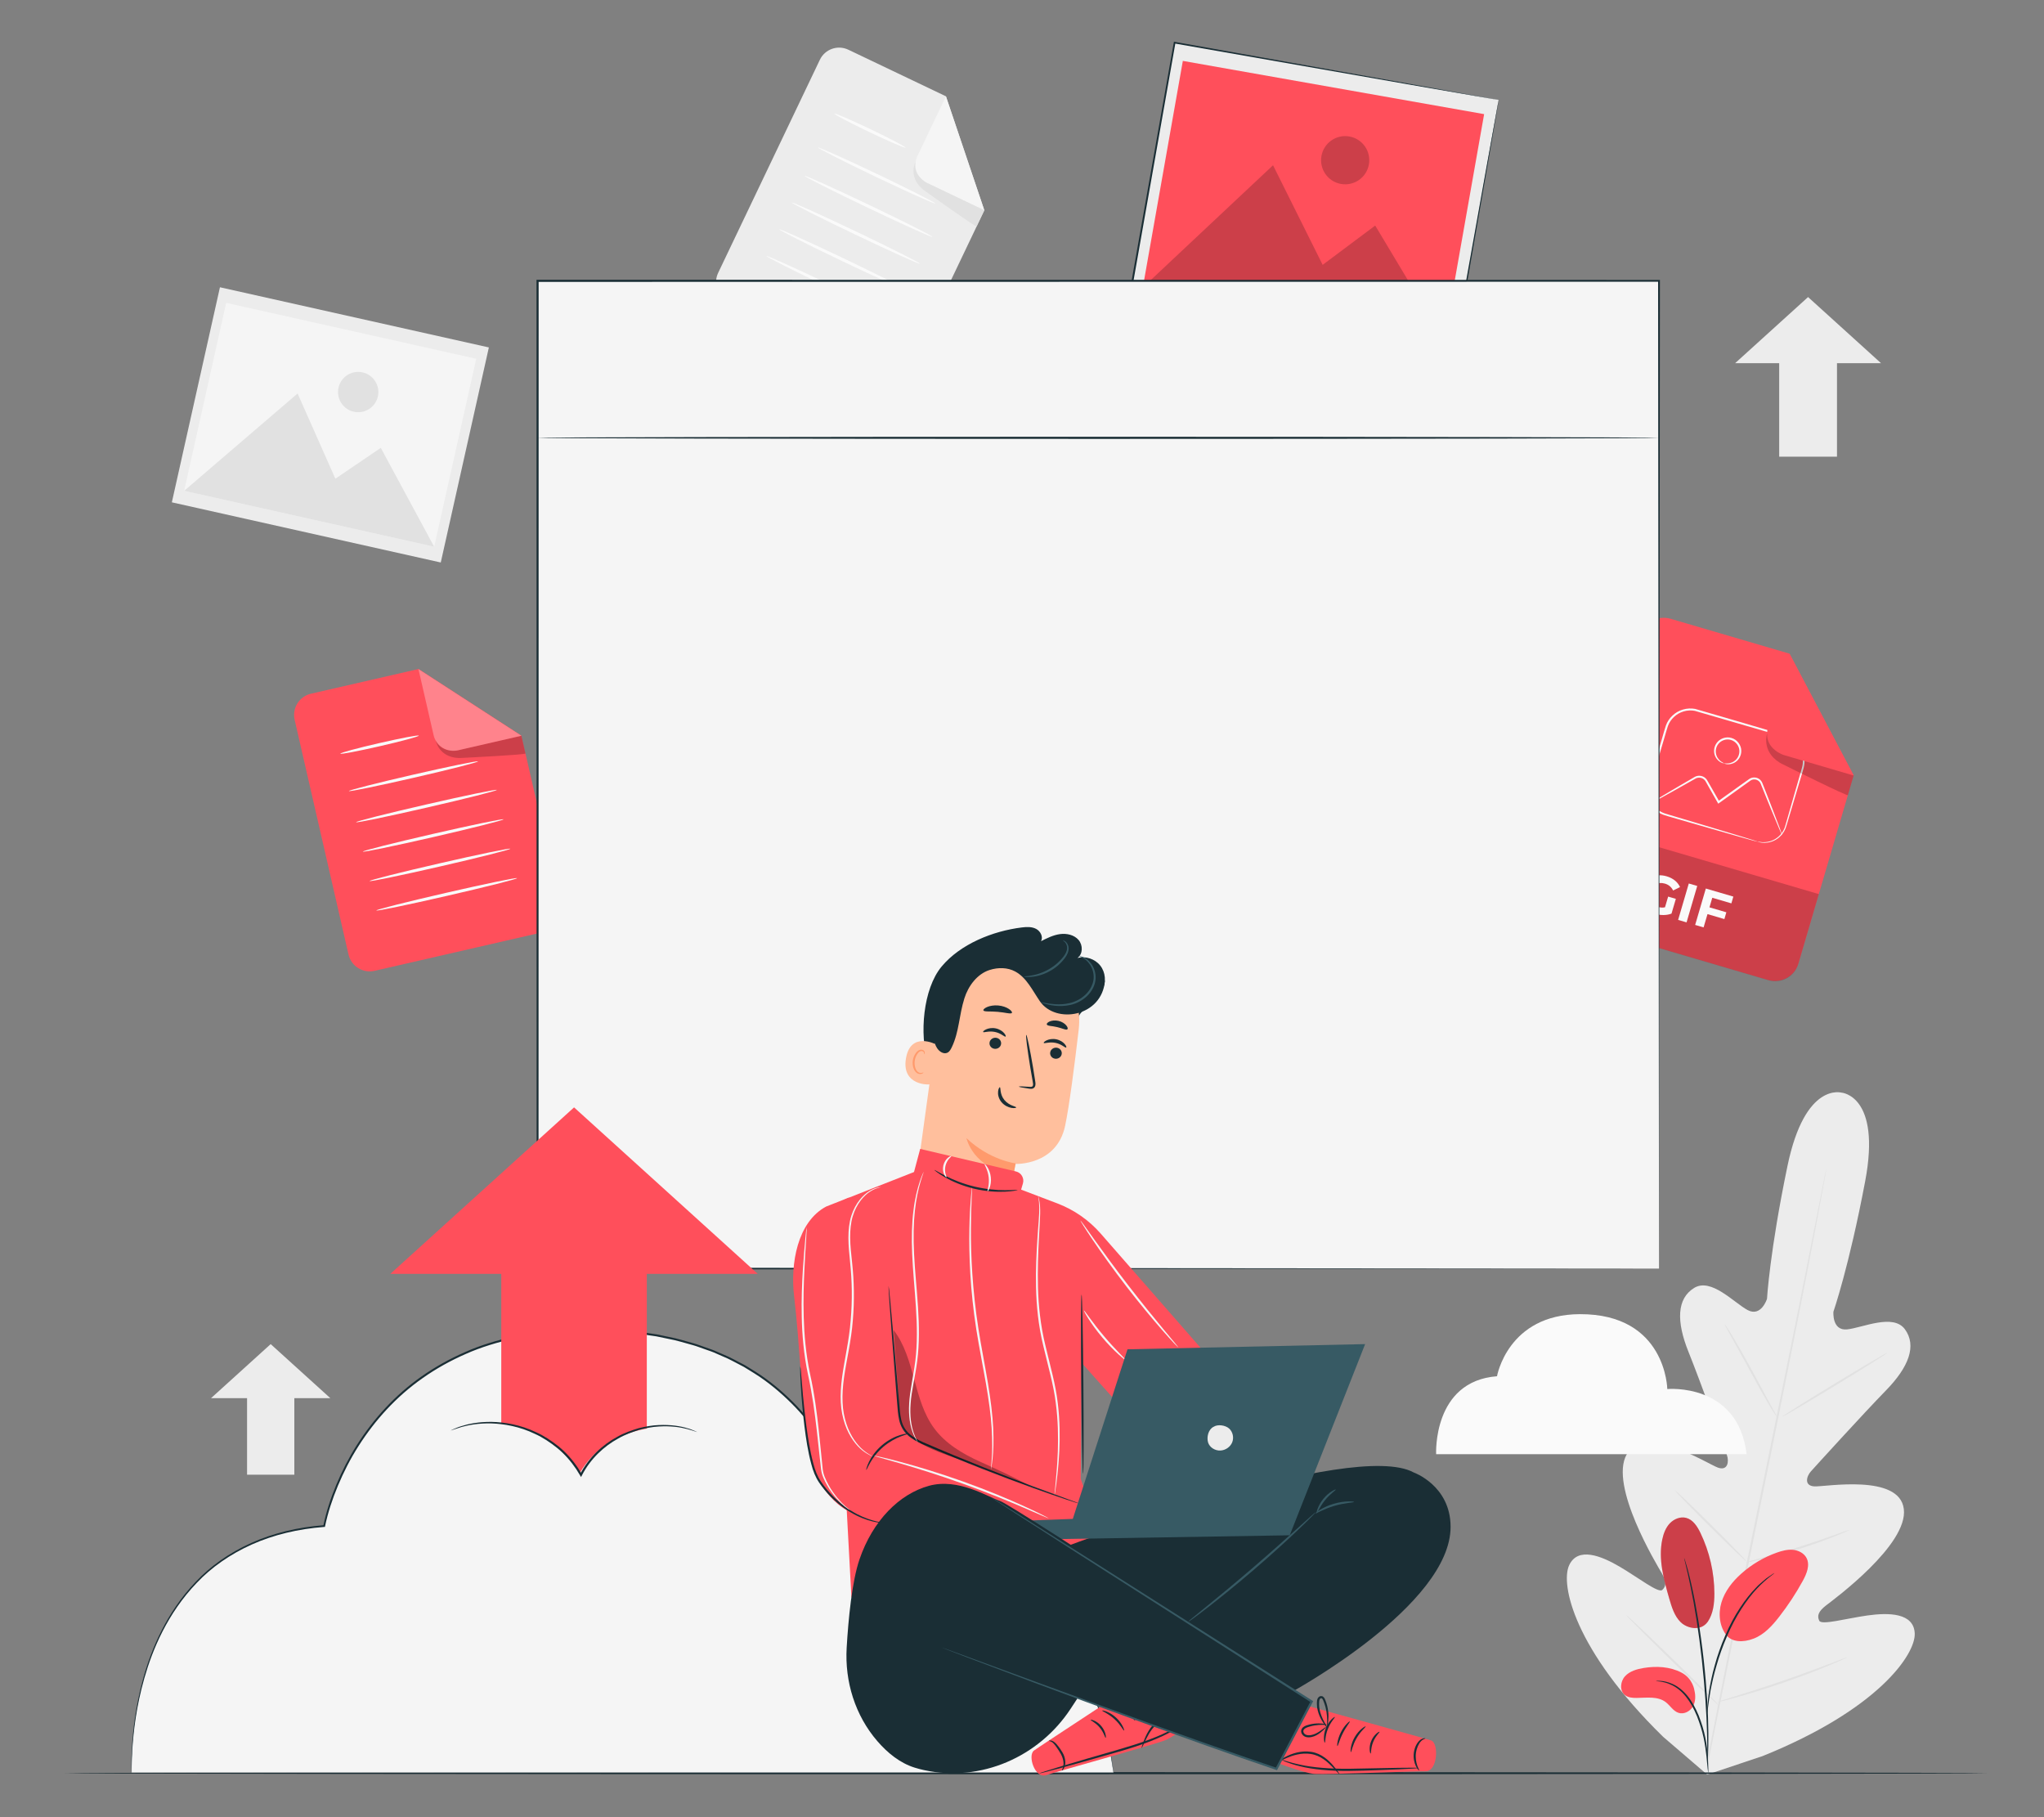 <?xml version="1.0" encoding="UTF-8"?>
<svg id="Layer_2" data-name="Layer 2" xmlns="http://www.w3.org/2000/svg" viewBox="0 0 540 480">
  <rect x="0" y="0" width="540" height="480" fill="#808080" stroke="none"/>
  <defs>
    <style>
      .cls-1 {
        fill: #375a64;
      }

      .cls-1, .cls-2, .cls-3, .cls-4, .cls-5, .cls-6, .cls-7, .cls-8, .cls-9, .cls-10, .cls-11, .cls-12 {
        stroke-width: 0px;
      }

      .cls-2 {
        fill: #e1e1e1;
      }

      .cls-3 {
        fill: #ececec;
      }

      .cls-13 {
        opacity: .2;
      }

      .cls-5 {
        fill: #f5f5f5;
      }

      .cls-6 {
        fill: none;
      }

      .cls-7 {
        fill: #1a2e35;
      }

      .cls-8 {
        fill: #fff;
      }

      .cls-14 {
        opacity: .3;
      }

      .cls-9 {
        fill: #fafafa;
      }

      .cls-10 {
        fill: #ff9a6c;
      }

      .cls-11 {
        fill: #ff4f5b;
      }

      .cls-12 {
        fill: #ffbf9d;
      }
    </style>
  </defs>
  <g id="Layer_2-2" data-name="Layer 2">
    <g>
      <g>
        <g>
          <path class="cls-3" d="m486.69,288.66s-9.79-3.22-14.47,19.37c-4.69,22.59-5.4,35.06-5.4,35.06,0,0-1.54,4.88-5.13,2.95-3.59-1.94-9.61-8.57-14.08-5.86-4.64,2.81-4.76,8.88-1.55,16.86,3.21,7.99,9.61,25.74,10.18,27.35.56,1.58.29,4.2-2.37,3.28-2.66-.93-19.47-11.76-24.13-3.48-4.66,8.28,7.94,29.06,9.28,31.36,1.33,2.3,1.14,3.49.13,4.42-1.01.93-6.32-3.24-11.22-6.12-4.91-2.89-11.1-5.37-13.39-.37s1.24,22.21,24.84,45.29l11.63,9.98,14.6-4.87c30.62-12.33,40.44-26.89,40.24-32.39-.21-5.5-6.88-5.56-12.52-4.77-5.64.8-12.13,2.63-12.71,1.38-.58-1.25-.3-2.42,1.81-4.04,2.11-1.62,21.69-16.02,20.54-25.45-1.15-9.43-20.82-5.83-23.63-5.99-2.81-.16-2.06-2.69-.94-3.94,1.14-1.27,13.83-15.24,19.84-21.4,6.02-6.16,8.21-11.81,5-16.18-3.1-4.21-11.19-.37-15.25.05s-3.62-4.68-3.62-4.68c0,0,4.11-11.8,8.39-34.47,4.28-22.67-6.26-23.39-6.26-23.39"/>
          <path class="cls-2" d="m450.93,465.54c3.2-16.63,7.82-39.58,13.01-64.91,5.19-25.32,9.87-48.25,13.16-64.86,1.64-8.29,2.96-15.01,3.89-19.68.46-2.3.82-4.1,1.06-5.35.12-.59.22-1.05.29-1.39.07-.31.12-.47.12-.47,0,0-.01.16-.06.48-.06.34-.14.8-.24,1.4-.23,1.25-.55,3.06-.97,5.37-.84,4.66-2.12,11.4-3.72,19.71-3.2,16.64-7.82,39.58-13.01,64.9-5.19,25.33-9.87,48.26-13.16,64.87"/>
          <path class="cls-2" d="m455.65,349.8s.26.3.65.9c.4.59.94,1.47,1.6,2.56,1.32,2.18,3.06,5.24,4.92,8.65,1.81,3.36,3.45,6.4,4.72,8.75.57,1.04,1.05,1.92,1.44,2.64.34.62.52.98.49,1-.03.02-.26-.3-.66-.89-.39-.59-.94-1.47-1.59-2.57-1.3-2.19-3-5.27-4.86-8.68-1.84-3.35-3.5-6.37-4.78-8.71-.57-1.03-1.06-1.91-1.46-2.64-.34-.63-.51-.98-.48-1Z"/>
          <path class="cls-2" d="m470.9,374.18c-.08-.12,6.07-4,13.72-8.65,7.65-4.66,13.92-8.33,13.99-8.2.08.12-6.07,4-13.72,8.65-7.65,4.65-13.91,8.33-13.99,8.2Z"/>
          <path class="cls-2" d="m461.18,412.71s.38-.16,1.08-.36c.81-.22,1.8-.49,2.97-.81,2.5-.68,5.96-1.64,9.74-2.83,3.78-1.18,7.16-2.37,9.61-3.24,1.14-.41,2.11-.75,2.9-1.03.69-.24,1.07-.36,1.09-.32.01.03-.35.21-1.01.51-.66.3-1.63.71-2.84,1.19-2.41.97-5.79,2.21-9.58,3.4-3.79,1.19-7.27,2.1-9.8,2.69-1.27.29-2.3.51-3.01.65-.71.14-1.11.19-1.12.16Z"/>
          <path class="cls-2" d="m442.53,393.7s.31.21.81.66c.5.45,1.21,1.12,2.08,1.94,1.74,1.66,4.11,3.98,6.71,6.56,2.6,2.58,4.93,4.94,6.6,6.67.83.86,1.5,1.57,1.96,2.06s.69.78.67.81c-.03.03-.31-.21-.81-.66-.5-.45-1.21-1.12-2.08-1.94-1.74-1.66-4.11-3.98-6.71-6.56-2.6-2.58-4.93-4.94-6.6-6.67-.83-.86-1.5-1.57-1.96-2.06-.45-.5-.69-.78-.67-.81Z"/>
          <path class="cls-2" d="m429.63,426.62s.39.28,1.03.86c.71.66,1.6,1.49,2.67,2.48,2.24,2.11,5.3,5.06,8.66,8.34,3.36,3.28,6.39,6.27,8.56,8.45,1.02,1.04,1.88,1.91,2.55,2.6.59.62.91.98.89,1.01-.03.03-.39-.28-1.03-.86-.71-.66-1.6-1.49-2.67-2.48-2.24-2.11-5.3-5.06-8.66-8.34-3.36-3.28-6.38-6.27-8.55-8.45-1.02-1.04-1.88-1.91-2.55-2.6-.59-.62-.91-.98-.89-1.01Z"/>
          <path class="cls-2" d="m453.55,449.63s.47-.21,1.35-.48c.98-.3,2.23-.69,3.73-1.16,3.15-.98,7.49-2.34,12.24-3.98,4.75-1.63,9.02-3.22,12.1-4.39,1.47-.56,2.69-1.02,3.65-1.38.86-.32,1.35-.48,1.36-.45.01.03-.44.26-1.28.64-.84.38-2.07.91-3.59,1.54-3.05,1.26-7.3,2.91-12.06,4.54-4.76,1.64-9.12,2.95-12.3,3.84-1.59.44-2.88.78-3.78,1-.9.22-1.4.32-1.41.29Z"/>
        </g>
        <g>
          <g>
            <path class="cls-3" d="m233.05,99l-40.66-19.41c-2.81-1.34-4-4.71-2.66-7.52l26.87-56.28c1.34-2.81,4.71-4,7.52-2.66l25.79,12.31,10.14,30.11-19.48,40.8c-1.34,2.81-4.71,4-7.52,2.66Z"/>
            <path class="cls-5" d="m249.9,25.44l-7.56,15.84c-1.25,2.61-.14,5.74,2.47,6.99l15.23,7.27-10.14-30.11Z"/>
            <path class="cls-2" d="m241.88,42.77s-2.03,3.75,1.74,7.1c.14.13.29.24.45.35,1.82,1.3,13.8,9.88,13.94,9.58.16-.33,2.03-4.26,2.03-4.26l-15.23-7.27s-3.74-1.95-2.93-5.5Z"/>
          </g>
          <path class="cls-9" d="m239.24,39c-.1.2-4.39-1.64-9.58-4.12-5.2-2.48-9.33-4.66-9.23-4.86s4.39,1.64,9.58,4.12c5.19,2.48,9.33,4.66,9.23,4.86Z"/>
          <path class="cls-9" d="m247.11,53.76c-.1.2-7.11-2.94-15.66-7.02-8.55-4.08-15.4-7.56-15.31-7.76s7.11,2.94,15.66,7.02c8.55,4.08,15.4,7.56,15.3,7.76Z"/>
          <path class="cls-9" d="m246.33,62.57c-.1.2-7.73-3.24-17.05-7.69-9.32-4.45-16.8-8.22-16.7-8.43.1-.2,7.73,3.24,17.05,7.69,9.32,4.45,16.8,8.22,16.7,8.42Z"/>
          <path class="cls-9" d="m242.96,69.63c-.1.2-7.73-3.24-17.05-7.69-9.32-4.45-16.8-8.22-16.7-8.43.1-.2,7.73,3.24,17.05,7.69,9.32,4.45,16.8,8.22,16.7,8.42Z"/>
          <path class="cls-9" d="m239.59,76.68c-.1.2-7.73-3.24-17.05-7.69-9.32-4.45-16.8-8.22-16.7-8.43.1-.2,7.73,3.24,17.05,7.69,9.32,4.45,16.8,8.22,16.7,8.42Z"/>
          <path class="cls-9" d="m236.22,83.74c-.1.2-7.73-3.24-17.05-7.69-9.32-4.45-16.8-8.22-16.7-8.43.1-.2,7.73,3.24,17.05,7.69,9.32,4.45,16.8,8.22,16.7,8.42Z"/>
        </g>
        <path class="cls-9" d="m461.43,384.12h-82.02s-.97-19.3,16.08-20.59c0,0,2.83-16.32,21.87-16.4,22.84-.1,23.12,19.78,23.12,19.78,0,0,18.7-1.76,20.95,17.21"/>
        <polygon class="cls-3" points="71.51 355.04 71.51 355.04 71.51 355.04 71.51 355.04 55.75 369.32 65.27 369.32 65.27 389.53 71.15 389.53 71.87 389.53 77.76 389.53 77.76 369.32 87.27 369.32 71.51 355.04"/>
        <polygon class="cls-3" points="477.67 78.47 477.67 78.47 477.67 78.47 477.67 78.47 458.4 95.93 470.04 95.93 470.04 120.63 477.24 120.63 478.11 120.63 485.31 120.63 485.31 95.93 496.94 95.93 477.67 78.47"/>
        <g>
          <rect class="cls-3" x="58.17" y="75.82" width="58.21" height="72.8" transform="translate(-41.29 172.9) rotate(-77.39)"/>
          <rect class="cls-5" x="61.79" y="78.36" width="50.88" height="67.69" transform="translate(-41.31 172.84) rotate(-77.39)"/>
          <polygon class="cls-2" points="48.65 129.65 78.62 103.94 88.6 126.45 100.6 118.3 114.7 144.42 48.65 129.65"/>
          <path class="cls-2" d="m99.83,104.72c-.64,2.87-3.49,4.68-6.36,4.04-2.87-.64-4.68-3.49-4.04-6.36.64-2.87,3.49-4.68,6.36-4.04,2.87.64,4.68,3.49,4.04,6.36Z"/>
        </g>
        <path class="cls-7" d="m525.07,468.38c0,.16-113.76.28-254.05.28s-254.08-.13-254.08-.28,113.73-.28,254.08-.28,254.05.13,254.05.28Z"/>
        <g>
          <path class="cls-11" d="m451.18,428.36c-1.86,2.65-5.47,1.77-7.14.16-1.67-1.62-2.38-3.97-3.03-6.2-1.47-5.11-2.95-10.48-1.86-15.68.33-1.56.91-3.11,2-4.26,1.09-1.15,2.78-1.84,4.31-1.44,1.82.48,2.95,2.26,3.77,3.96,2.4,4.98,3.68,10.51,3.69,16.05,0,2.58-.3,5.29-1.75,7.43"/>
          <g class="cls-13">
            <path class="cls-4" d="m451.18,428.36c-1.86,2.65-5.47,1.77-7.14.16-1.67-1.62-2.38-3.97-3.03-6.2-1.47-5.11-2.95-10.48-1.86-15.68.33-1.56.91-3.11,2-4.26,1.09-1.15,2.78-1.84,4.31-1.44,1.82.48,2.95,2.26,3.77,3.96,2.4,4.98,3.68,10.51,3.69,16.05,0,2.58-.3,5.29-1.75,7.43"/>
          </g>
          <path class="cls-11" d="m444.22,441.8c-3.04-1.57-6.61-1.77-9.99-1.21-1.81.3-3.7.84-4.93,2.2-1.23,1.36-1.47,3.76-.05,4.92.84.7,2.02.8,3.11.79,2.64-.03,5.57-.5,7.68,1.09,1.2.91,2,2.41,3.44,2.86,1.41.44,3-.39,3.74-1.66.75-1.27.77-2.86.42-4.29,0,0-.37-3.12-3.43-4.7Z"/>
          <path class="cls-11" d="m456.28,432.17c-2.02-2.39-2.4-5.88-1.5-8.88.9-3,2.92-5.55,5.26-7.63,2.74-2.44,5.96-4.34,9.42-5.56,1.36-.48,2.8-.86,4.24-.72,1.44.14,2.89.87,3.56,2.15.99,1.89.04,4.18-.99,6.06-1.81,3.3-3.88,6.45-6.19,9.42-1.85,2.39-3.98,4.75-6.81,5.83-2.83,1.08-5.76.95-7.26-1.01"/>
          <path class="cls-7" d="m451.31,468.38s-.09-.43-.17-1.21c-.09-.88-.19-1.98-.32-3.29-.15-1.38-.36-3.03-.74-4.83-.38-1.79-.98-3.73-1.75-5.7-.8-1.96-1.77-3.73-2.91-5.15-1.13-1.43-2.44-2.46-3.68-3.06-1.23-.61-2.33-.85-3.1-.96-.77-.08-1.2-.14-1.2-.17,0-.03.43-.04,1.22-.02.78.05,1.93.25,3.23.84,1.3.58,2.69,1.63,3.88,3.08,1.19,1.45,2.2,3.27,3.01,5.26.78,2,1.38,3.96,1.74,5.79.37,1.82.53,3.49.64,4.89.1,1.4.14,2.53.16,3.31.02.78,0,1.22-.03,1.22Z"/>
          <path class="cls-7" d="m451.08,465.85s-.03-.19-.03-.56c0-.42,0-.95,0-1.6,0-1.39,0-3.4-.07-5.88-.12-4.96-.55-11.81-1.37-19.34-.83-7.53-1.93-14.3-2.94-19.16-.24-1.22-.48-2.31-.7-3.27-.21-.96-.4-1.79-.57-2.46-.15-.63-.28-1.15-.37-1.55-.08-.36-.11-.55-.1-.55.02,0,.08.18.19.52.12.4.28.91.46,1.53.21.66.42,1.49.66,2.45.25.96.51,2.05.77,3.27,1.09,4.85,2.25,11.64,3.09,19.18.83,7.54,1.2,14.41,1.23,19.38.03,2.49-.02,4.5-.09,5.89-.04.65-.07,1.18-.1,1.6-.03.37-.05.56-.07.56Z"/>
          <path class="cls-7" d="m451.05,452.6s-.03-.59.01-1.67c.06-1.07.21-2.63.51-4.53.32-1.9.77-4.15,1.47-6.6.67-2.46,1.59-5.11,2.76-7.8,2.29-5.43,5.4-9.86,8.1-12.61.63-.73,1.34-1.26,1.91-1.77.29-.25.55-.49.81-.69.26-.18.51-.35.74-.51.89-.61,1.39-.93,1.41-.9.08.11-1.99,1.33-4.61,4.11-2.61,2.78-5.63,7.19-7.9,12.57-1.16,2.67-2.08,5.3-2.77,7.73-.72,2.42-1.2,4.65-1.57,6.53-.34,1.88-.54,3.42-.67,4.48-.1,1.07-.17,1.66-.2,1.66Z"/>
        </g>
        <g>
          <g>
            <rect class="cls-3" x="312.33" y="9.58" width="69.51" height="86.94" transform="translate(234.42 385.6) rotate(-79.98)"/>
            <path class="cls-7" d="m395.94,26.4s-.15-.02-.42-.06c-.28-.05-.68-.11-1.2-.2-1.07-.18-2.63-.45-4.66-.8-4.07-.71-10.01-1.73-17.54-3.04-15.04-2.63-36.42-6.37-61.84-10.82l.26-.18c-3.59,20.37-7.71,43.73-12.07,68.44h0s-.2-.28-.2-.28c31.69,5.62,61.15,10.84,85.61,15.18l-.24.17c3.69-20.6,6.74-37.68,8.88-49.62,1.08-5.97,1.93-10.66,2.51-13.86.29-1.59.52-2.82.67-3.66.15-.83.25-1.27.25-1.27,0,0-.06.41-.19,1.23-.14.83-.35,2.05-.62,3.63-.55,3.2-1.36,7.88-2.39,13.84-2.09,11.98-5.08,29.12-8.69,49.79l-.04.21-.21-.04c-24.47-4.31-53.92-9.5-85.62-15.09l-.25-.04.04-.25h0c4.38-24.72,8.52-48.07,12.12-68.44l.04-.22.22.04c25.46,4.55,46.88,8.37,61.94,11.06,7.5,1.35,13.41,2.42,17.47,3.15,2,.37,3.55.65,4.6.84.51.1.9.17,1.17.22.26.05.39.08.39.08Z"/>
          </g>
          <rect class="cls-11" x="316.65" y="12.63" width="60.76" height="80.83" transform="translate(234.39 385.54) rotate(-79.98)"/>
          <polygon class="cls-11" points="301.94 75.92 336.32 43.65 349.43 69.96 363.31 59.58 381.54 89.99 301.94 75.92"/>
          <path class="cls-11" d="m361.65,43.43c-.61,3.46-3.91,5.77-7.38,5.16-3.46-.61-5.77-3.91-5.16-7.38.61-3.46,3.91-5.77,7.38-5.16,3.46.61,5.77,3.91,5.16,7.38Z"/>
          <g class="cls-13">
            <polygon class="cls-4" points="301.94 75.92 336.32 43.65 349.43 69.96 363.31 59.58 381.54 89.99 301.94 75.92"/>
          </g>
          <g class="cls-13">
            <path class="cls-4" d="m361.65,43.43c-.61,3.46-3.91,5.77-7.38,5.16-3.46-.61-5.77-3.91-5.16-7.38.61-3.46,3.91-5.77,7.38-5.16,3.46.61,5.77,3.91,5.16,7.38Z"/>
          </g>
        </g>
        <g>
          <path class="cls-11" d="m467.13,258.87l-49.49-14.53c-3.42-1-5.38-4.59-4.38-8.01l20.1-68.5c1-3.42,4.59-5.38,8.01-4.38l31.39,9.21,16.95,32.17-14.57,49.65c-1,3.42-4.59,5.38-8.01,4.38Z"/>
          <g>
            <path class="cls-9" d="m464.36,222.29s.42.11,1.22.17c.79.04,2.03-.04,3.35-.8.65-.38,1.31-.93,1.84-1.68.27-.37.49-.8.68-1.25.17-.46.31-.98.46-1.5.61-2.11,1.29-4.5,2.05-7.14.38-1.32.78-2.71,1.2-4.15.21-.72.42-1.46.64-2.21.22-.76.45-1.5.49-2.28.12-1.56-.38-3.22-1.42-4.52-.52-.65-1.16-1.22-1.91-1.64-.74-.44-1.58-.66-2.47-.91-6.99-2.03-14.66-4.27-22.72-6.61-1.98-.39-4.1.24-5.52,1.6-.72.66-1.28,1.5-1.61,2.41-.32.92-.58,1.91-.86,2.85-1.12,3.8-2.2,7.47-3.23,10.96-.24.87-.55,1.75-.72,2.57-.15.84-.11,1.7.09,2.5.4,1.61,1.48,2.98,2.84,3.74.67.39,1.43.59,2.18.81.75.22,1.48.44,2.2.66,1.44.43,2.82.84,4.14,1.23,5.25,1.58,9.51,2.86,12.49,3.76,1.44.45,2.58.8,3.39,1.05.36.12.65.21.88.29.2.07.3.11.29.12,0,0-.11-.01-.31-.06-.23-.06-.52-.14-.89-.23-.82-.23-1.96-.55-3.42-.95-3-.86-7.27-2.08-12.54-3.59-1.32-.38-2.71-.78-4.15-1.2-.72-.21-1.46-.42-2.21-.64-.74-.22-1.55-.42-2.28-.84-1.47-.81-2.64-2.27-3.09-4.02-.22-.87-.27-1.8-.11-2.7.19-.92.48-1.74.72-2.62,1.02-3.5,2.09-7.17,3.2-10.97.29-.96.53-1.9.87-2.89.36-.99.96-1.89,1.74-2.61,1.54-1.47,3.84-2.16,6-1.74,8.13,2.32,15.76,4.61,22.76,6.67.86.25,1.77.5,2.57.97.8.46,1.49,1.07,2.04,1.77,1.1,1.41,1.62,3.18,1.49,4.85-.05.84-.3,1.63-.52,2.37-.22.75-.44,1.48-.66,2.2-.43,1.44-.84,2.82-1.23,4.14-.79,2.63-1.5,5.02-2.13,7.12-.16.52-.3,1.03-.49,1.52-.21.48-.44.92-.73,1.3-.57.77-1.26,1.34-1.95,1.71-1.39.76-2.67.8-3.47.72-.81-.1-1.21-.28-1.21-.28Z"/>
            <path class="cls-9" d="m470.86,220.68s-.1-.16-.25-.48c-.17-.38-.37-.84-.61-1.4-.54-1.3-1.28-3.06-2.17-5.2-.45-1.11-.94-2.31-1.47-3.6-.26-.65-.54-1.32-.81-2.01-.14-.34-.28-.69-.43-1.04-.14-.31-.36-.58-.66-.77-.58-.39-1.4-.4-2,0-.67.48-1.35.97-2.04,1.46-1.39,1-2.83,2.03-4.3,3.09-.66.47-1.31.94-1.93,1.38l-.25.18-.15-.26c-.83-1.46-1.63-2.88-2.41-4.25-.19-.34-.38-.68-.57-1.02-.2-.35-.35-.64-.61-.86-.5-.45-1.22-.6-1.83-.42-.3.07-.58.27-.9.44-.3.17-.6.34-.9.51-.59.33-1.16.66-1.72.97-1.1.62-2.13,1.2-3.08,1.73-1.83,1.01-3.33,1.84-4.44,2.45-.48.26-.88.47-1.21.64-.28.14-.43.21-.44.19,0-.02.12-.11.39-.28.32-.2.7-.44,1.17-.73,1.1-.65,2.57-1.53,4.36-2.6.93-.55,1.95-1.14,3.04-1.78.55-.32,1.12-.65,1.7-.99.29-.17.59-.34.89-.52.29-.16.6-.39,1-.5.76-.23,1.67-.05,2.3.51.33.27.54.67.72.99.19.33.38.67.58,1.01.78,1.37,1.59,2.79,2.42,4.24l-.39-.09c.61-.44,1.27-.91,1.93-1.38,1.48-1.06,2.92-2.09,4.31-3.08.7-.5,1.39-.99,2.06-1.46.77-.53,1.83-.49,2.56,0,.37.24.65.6.83.99.14.36.28.71.42,1.06.27.69.53,1.37.79,2.02.5,1.3.98,2.51,1.41,3.63.82,2.17,1.5,3.95,2.01,5.27.21.58.38,1.05.52,1.44.11.33.16.51.15.52Z"/>
            <path class="cls-9" d="m455.48,201.64s.3.03.82.02c.51,0,1.28-.14,2-.7.71-.53,1.31-1.56,1.22-2.74-.06-1.16-.92-2.39-2.23-2.77-1.3-.4-2.69.18-3.37,1.12-.72.94-.76,2.13-.45,2.97.3.86.88,1.39,1.3,1.67.43.29.72.38.7.42,0,.03-.31,0-.81-.24-.48-.24-1.17-.77-1.56-1.71-.4-.92-.4-2.28.41-3.4.76-1.12,2.39-1.82,3.93-1.35,1.54.44,2.54,1.91,2.58,3.26.08,1.38-.67,2.53-1.5,3.08-.84.58-1.7.66-2.24.6-.55-.06-.82-.21-.81-.24Z"/>
          </g>
          <g class="cls-13">
            <path class="cls-4" d="m413.74,226.55h64.49v19.22c0,3.51-2.85,6.36-6.36,6.36h-51.77c-3.51,0-6.36-2.85-6.36-6.36v-19.22h0Z" transform="translate(85.45 -115.91) rotate(16.36)"/>
          </g>
          <path class="cls-11" d="m472.77,172.67l-5.66,19.28c-.93,3.18.89,6.52,4.07,7.45l18.54,5.44-16.95-32.17Z"/>
          <g class="cls-13">
            <path class="cls-4" d="m466.86,193.72s-1.62,4.6,3.26,7.7c.18.12.38.22.57.32,2.29,1.14,17.4,8.65,17.5,8.29.12-.4,1.52-5.18,1.52-5.18l-18.54-5.44s-4.58-1.52-4.31-5.69Z"/>
          </g>
          <g>
            <path class="cls-9" d="m440.7,236.83l2.04.6-1.15,3.9c-1.29.49-2.88.48-4.25.08-3.02-.89-4.64-3.62-3.79-6.52.85-2.9,3.69-4.32,6.75-3.42,1.69.5,2.92,1.48,3.54,2.85l-1.82.9c-.48-.95-1.19-1.53-2.17-1.82-1.87-.55-3.52.33-4.05,2.16-.53,1.8.37,3.45,2.22,4,.61.18,1.2.23,1.85.1l.83-2.82Z"/>
            <path class="cls-9" d="m446.16,233.37l2.23.65-2.82,9.62-2.23-.65,2.82-9.62Z"/>
            <path class="cls-9" d="m452.37,237.13l-.75,2.54,4.46,1.31-.52,1.79-4.46-1.31-1.03,3.51-2.23-.65,2.82-9.62,7.27,2.13-.52,1.79-5.05-1.48Z"/>
          </g>
        </g>
        <g>
          <g>
            <path class="cls-11" d="m143.74,246.16l-44.78,10.28c-3.09.71-6.18-1.22-6.89-4.32l-14.23-61.99c-.71-3.09,1.22-6.18,4.32-6.89l28.4-6.52,27.19,17.61,10.31,44.93c.71,3.09-1.22,6.18-4.32,6.89Z"/>
            <path class="cls-11" d="m110.55,176.73l4,17.45c.66,2.88,3.53,4.68,6.41,4.02l16.78-3.85-27.19-17.61Z"/>
            <g class="cls-13">
              <path class="cls-4" d="m115.14,195.65s.75,4.28,5.89,4.57c.19.01.39,0,.58,0,2.28-.11,17.29-.86,17.21-1.19-.08-.36-1.08-4.69-1.08-4.69l-16.77,3.85s-4.22.82-5.83-2.54Z"/>
            </g>
            <g class="cls-14">
              <path class="cls-8" d="m110.55,176.73l4,17.45c.66,2.88,3.53,4.68,6.41,4.02l16.78-3.85-27.19-17.61Z"/>
            </g>
          </g>
          <path class="cls-9" d="m110.64,194.32c.05.22-4.55,1.47-10.27,2.78-5.72,1.31-10.4,2.2-10.45,1.97-.05-.22,4.54-1.47,10.27-2.78,5.72-1.31,10.4-2.2,10.45-1.97Z"/>
          <path class="cls-9" d="m126.28,201.12c.05.22-7.54,2.16-16.96,4.32-9.42,2.16-17.09,3.73-17.14,3.51-.05-.22,7.54-2.16,16.96-4.32,9.42-2.16,17.09-3.73,17.14-3.51Z"/>
          <path class="cls-9" d="m131.25,208.65c.05.22-8.23,2.32-18.49,4.67-10.27,2.36-18.63,4.09-18.68,3.86-.05-.22,8.23-2.32,18.49-4.67,10.26-2.36,18.63-4.08,18.68-3.86Z"/>
          <path class="cls-9" d="m133.03,216.42c.05.22-8.23,2.32-18.49,4.67-10.27,2.36-18.63,4.08-18.68,3.86-.05-.22,8.23-2.32,18.49-4.67,10.26-2.36,18.63-4.08,18.68-3.86Z"/>
          <path class="cls-9" d="m134.81,224.19c.05.22-8.23,2.32-18.49,4.67-10.27,2.36-18.63,4.08-18.68,3.86-.05-.22,8.23-2.32,18.49-4.67,10.26-2.36,18.63-4.08,18.68-3.86Z"/>
          <path class="cls-9" d="m136.6,231.96c.05.22-8.23,2.32-18.49,4.67-10.27,2.36-18.63,4.09-18.68,3.86-.05-.22,8.23-2.32,18.49-4.67,10.26-2.36,18.63-4.08,18.68-3.86Z"/>
        </g>
        <g>
          <g>
            <rect class="cls-5" x="142.03" y="74.18" width="296.26" height="260.91"/>
            <path class="cls-7" d="m438.29,335.09c0-2.02-.1-103.89-.24-260.91l.24.24c-85.21.01-187.06.03-296.24.04h-.03l.28-.28c-.01,94.83-.02,184.12-.03,260.91l-.25-.25c176.82.15,294.1.25,296.26.25-2.16,0-119.45.1-296.26.25h-.25s0-.25,0-.25c0-76.79-.02-166.08-.03-260.91v-.28h.31c109.18.02,211.03.03,296.24.04h.24v.24c-.14,157.01-.24,258.89-.24,260.91Z"/>
          </g>
          <path class="cls-7" d="m438.29,115.65c0,.16-66.37.28-148.22.28s-148.24-.13-148.24-.28,66.36-.28,148.24-.28,148.22.13,148.22.28Z"/>
        </g>
        <g>
          <path class="cls-5" d="m294.17,468.19H34.79s-3.05-61.03,50.86-65.1c0,0,8.94-51.61,69.17-51.88,72.22-.32,73.11,62.54,73.11,62.54,0,0,59.12-5.58,66.24,54.43"/>
          <path class="cls-7" d="m294.17,468.19s-.03-.15-.08-.44c-.05-.3-.12-.73-.21-1.29-.09-.58-.2-1.28-.34-2.12-.12-.85-.28-1.82-.55-2.91-.24-1.09-.51-2.31-.81-3.66-.39-1.32-.81-2.76-1.27-4.32-.51-1.54-1.15-3.16-1.8-4.9-.39-.85-.79-1.72-1.2-2.62-.21-.45-.42-.9-.63-1.36-.25-.44-.49-.9-.75-1.35-.52-.9-.98-1.88-1.59-2.79-.6-.92-1.22-1.86-1.85-2.83-.7-.91-1.42-1.85-2.15-2.81-.76-.94-1.61-1.83-2.44-2.77-3.43-3.67-7.75-7.09-12.84-9.9-5.07-2.84-10.93-5.03-17.3-6.44-3.18-.71-6.5-1.22-9.91-1.52-3.41-.29-6.94-.42-10.49-.16l-.26.02v-.26c-.15-3.55-.72-7.19-1.52-10.83-.81-3.64-1.91-7.3-3.33-10.91-2.86-7.19-6.98-14.26-12.7-20.26-2.86-2.98-6.03-5.76-9.54-8.14-.87-.61-1.8-1.13-2.7-1.71l-1.37-.84-1.43-.75c-.96-.49-1.9-1.02-2.88-1.48-.99-.43-1.99-.87-2.98-1.3-.98-.47-2.03-.79-3.06-1.16-1.04-.35-2.05-.77-3.11-1.06-2.13-.56-4.23-1.27-6.42-1.65-1.09-.23-2.18-.45-3.27-.68-1.1-.16-2.21-.32-3.32-.48-2.21-.37-4.46-.52-6.72-.7-4.69-.35-9.37-.34-13.98-.14-1.15.1-2.3.2-3.44.3l-1.71.15-1.7.24c-1.13.17-2.26.33-3.38.5-1.11.23-2.22.46-3.33.69-4.4,1.02-8.71,2.28-12.73,4.08-4.04,1.76-7.86,3.89-11.36,6.35-7.04,4.91-12.7,11.22-17,17.98-2.16,3.38-3.94,6.9-5.43,10.45-1.48,3.55-2.67,7.15-3.41,10.73l-.04.19h-.18c-6.89.52-13.41,2.08-19.15,4.65-5.73,2.57-10.69,6.06-14.53,10.13-3.88,4.04-6.8,8.46-9.01,12.76-2.21,4.31-3.72,8.52-4.83,12.39-2.2,7.74-2.84,14.07-3.15,18.35-.15,2.15-.19,3.8-.2,4.91,0,1.11,0,1.68,0,1.68,0,0-.05-.57-.07-1.68-.02-1.11,0-2.76.13-4.92.27-4.29.87-10.64,3.03-18.42,1.09-3.88,2.59-8.12,4.8-12.46,2.2-4.34,5.12-8.8,9.02-12.88,3.86-4.12,8.86-7.66,14.64-10.26,5.78-2.6,12.36-4.19,19.29-4.71l-.22.2c.75-3.65,1.93-7.26,3.42-10.84,1.49-3.58,3.29-7.12,5.45-10.53,4.32-6.81,10.02-13.18,17.12-18.14,3.54-2.49,7.39-4.63,11.46-6.41,4.06-1.82,8.4-3.09,12.83-4.12,1.11-.23,2.23-.46,3.35-.7,1.13-.17,2.27-.34,3.4-.5l1.71-.25,1.73-.15c1.15-.1,2.31-.2,3.46-.3,4.64-.2,9.34-.21,14.06.14,2.27.18,4.53.33,6.76.71,1.12.16,2.23.32,3.34.49,1.1.23,2.2.46,3.29.69,2.21.39,4.32,1.1,6.46,1.67,1.07.3,2.09.72,3.14,1.07,1.04.38,2.09.7,3.08,1.17,1.01.44,2.01.88,3.01,1.31.99.46,1.94,1,2.9,1.49l1.44.75,1.38.85c.91.58,1.85,1.11,2.72,1.73,3.55,2.41,6.75,5.21,9.63,8.23,5.76,6.06,9.92,13.19,12.79,20.44,1.43,3.64,2.53,7.32,3.34,10.99.8,3.67,1.36,7.31,1.5,10.93l-.27-.24c3.61-.26,7.14-.12,10.58.18,3.43.31,6.77.83,9.97,1.55,6.4,1.43,12.3,3.65,17.4,6.53,5.12,2.84,9.46,6.3,12.9,10.01.83.96,1.69,1.86,2.45,2.8.73.97,1.45,1.91,2.15,2.83.63.97,1.25,1.92,1.85,2.85.61.92,1.07,1.9,1.59,2.81.25.46.5.91.74,1.36.21.46.42.92.63,1.37.41.9.8,1.78,1.19,2.63.65,1.75,1.28,3.39,1.78,4.93.45,1.56.86,3.01,1.24,4.34.29,1.35.55,2.57.78,3.67.26,1.09.4,2.07.51,2.92.12.84.22,1.55.3,2.13.08.56.13,1,.18,1.3.04.29.05.44.05.44Z"/>
          <g>
            <polygon class="cls-11" points="151.66 292.51 151.66 292.51 151.66 292.51 151.66 292.51 103.13 336.48 132.43 336.48 132.43 398.69 150.56 398.69 152.76 398.69 170.88 398.69 170.88 336.48 200.18 336.48 151.66 292.51"/>
            <path class="cls-5" d="m117.23,377.45c17.05-4.29,28.13.52,36,11.55,6.75-11.61,22.31-14.8,34.77-9.79l7.84,29.69-47.73,6.25-39.89-7.32,9-30.38Z"/>
            <path class="cls-7" d="m184.22,378.26c-.02.06-.94-.32-2.67-.79-1.72-.47-4.32-.87-7.51-.67-1.6.08-3.33.41-5.16.88-1.79.57-3.72,1.23-5.56,2.3-3.72,2.02-7.32,5.32-9.58,9.72l-.23.45-.27-.44c-.32-.52-.66-1.07-1-1.63-1.43-2.13-3.12-4.04-5-5.58-1.9-1.51-3.86-2.83-5.91-3.74-4.04-1.96-8.11-2.65-11.48-2.77-3.39-.09-6.12.43-7.95.95-1.82.55-2.8.96-2.82.9,0-.02.23-.13.7-.33.47-.18,1.14-.52,2.06-.79,1.82-.59,4.58-1.18,8.02-1.14,3.42.07,7.57.73,11.69,2.7,2.09.91,4.1,2.25,6.04,3.79,1.93,1.57,3.65,3.51,5.12,5.7.35.57.7,1.14,1.02,1.67h-.5c2.33-4.51,6.03-7.87,9.84-9.91,1.89-1.08,3.85-1.73,5.68-2.29,1.86-.46,3.63-.76,5.26-.82,3.25-.15,5.87.31,7.59.85.88.21,1.51.55,1.95.7.44.18.66.28.66.3Z"/>
          </g>
        </g>
        <g>
          <g>
            <path class="cls-7" d="m245.13,280.48c-2.24-7.18-1.31-19.24,3.64-25.18,4.95-5.94,13.52-9.38,21.19-10.32,1.28-.16,2.65-.22,3.79.39,1.14.61,1.9,2.1,1.28,3.24,1.6-.81,3.23-1.63,5.01-1.87,1.77-.24,3.74.19,4.91,1.55,1.17,1.36,1.16,3.72-.3,4.76,2.17-.58,4.64.25,6.03,2.01,1.39,1.76,1.62,4.36.56,6.34-1.02,1.89-3,3.93-4.71,5.23-1.71,1.3-2.1,2.78-2.03,4.93"/>
            <g>
              <g>
                <g>
                  <path class="cls-12" d="m248.08,267.94l-5.81,42.22c-.99,7.18,4.23,13.73,11.45,14.36h0c6.74.59,12.75-4.22,13.67-10.92.43-3.18.8-5.83.87-6.15,0,0,10.89.47,13.13-10.06,1.08-5.09,2.46-15.75,3.59-25.42,1.22-10.38-5.75-19.94-16-21.99l-1.02-.2c-11.11-1.55-18.64,7.02-19.88,18.17Z"/>
                  <path class="cls-10" d="m268.31,307.3s-6.78-.79-12.98-6.66c0,0,1.74,8.25,12.46,9.4l.52-2.74Z"/>
                </g>
                <g>
                  <g>
                    <g>
                      <path class="cls-7" d="m280.49,278.42c-.13.8-.92,1.35-1.76,1.23-.84-.12-1.41-.87-1.28-1.67.13-.8.92-1.35,1.76-1.23.84.12,1.41.87,1.28,1.67Z"/>
                      <path class="cls-7" d="m281.67,276.7c-.23.16-1.2-.91-2.82-1.23-1.62-.34-2.97.25-3.11.02-.07-.11.19-.42.79-.7.59-.27,1.53-.47,2.54-.26,1.01.21,1.79.75,2.2,1.23.42.48.52.87.41.94Z"/>
                    </g>
                    <g>
                      <path class="cls-7" d="m264.47,275.8c-.13.8-.92,1.35-1.76,1.23-.84-.12-1.41-.87-1.28-1.67.13-.8.92-1.35,1.76-1.23.84.12,1.41.87,1.28,1.67Z"/>
                      <path class="cls-7" d="m265.66,273.81c-.23.16-1.2-.91-2.82-1.23-1.62-.34-2.97.25-3.11.02-.07-.11.19-.42.79-.7.59-.27,1.53-.47,2.54-.26,1.01.21,1.79.75,2.2,1.23.42.48.52.87.41.94Z"/>
                    </g>
                    <path class="cls-7" d="m269.15,287.02c.01-.09,1.05-.07,2.73.05.42.04.83.04.96-.23.16-.28.07-.76-.03-1.28-.19-1.08-.39-2.21-.59-3.4-.8-4.83-1.3-8.77-1.1-8.8.19-.03,1,3.86,1.81,8.69.19,1.19.37,2.32.54,3.41.06.5.23,1.09-.11,1.67-.17.29-.52.45-.8.47-.28.03-.52-.01-.72-.04-1.66-.24-2.68-.44-2.67-.53Z"/>
                    <path class="cls-7" d="m264.15,287.19c.27.04-.08,1.8,1.18,3.35,1.25,1.55,3.17,1.73,3.14,1.98,0,.12-.49.26-1.28.12-.78-.13-1.87-.61-2.64-1.55-.77-.95-.96-2.05-.87-2.79.08-.75.36-1.15.48-1.11Z"/>
                  </g>
                  <path class="cls-7" d="m267.35,267.54c-.25.41-1.83-.12-3.78-.27-1.95-.19-3.59.06-3.77-.39-.07-.21.28-.57.98-.88.7-.3,1.76-.51,2.93-.41,1.17.1,2.18.49,2.81.91.64.42.93.84.81,1.03Z"/>
                  <path class="cls-7" d="m282.01,271.88c-.36.31-1.4-.29-2.74-.58-1.33-.33-2.53-.25-2.72-.69-.08-.21.18-.54.74-.79.56-.25,1.44-.37,2.35-.16.92.21,1.65.71,2.04,1.18.4.47.48.88.32,1.04Z"/>
                </g>
              </g>
              <g>
                <path class="cls-12" d="m247.38,275.93c-.16-.11-6.83-3.6-8.04,3.67-1.21,7.26,6.33,6.98,6.38,6.78.05-.21,1.66-10.44,1.66-10.44Z"/>
                <path class="cls-10" d="m243.96,283.25s-.14.07-.37.13c-.22.06-.59.07-.95-.14-.72-.41-1.16-1.74-.98-3.05.09-.66.34-1.27.66-1.75.31-.49.72-.81,1.11-.81.4-.02.63.25.69.47.06.22,0,.36.03.38.02.02.18-.1.17-.41,0-.15-.06-.33-.21-.5-.15-.17-.39-.29-.67-.3-.57-.05-1.16.38-1.51.91-.38.53-.67,1.21-.78,1.95-.2,1.47.32,2.97,1.32,3.44.49.22.94.14,1.19,0,.25-.14.32-.3.3-.32Z"/>
              </g>
              <path class="cls-7" d="m291.91,259.04c-.73,9.56-12.99,11.55-17.19,5.43-1.95-2.83-3.49-6.22-6.51-7.85-2.03-1.1-4.53-1.11-6.74-.41-.02,0-.04.01-.07.02-3.25,1.05-5.6,4.22-6.62,7.48-1.43,4.55-1.37,8.78-3.3,12.85-.28.58-.59,1.21-1.17,1.5-.99.49-2.16-.28-2.75-1.21-.94-1.48-1.05-3.34-1.02-5.1.08-4.01.78-8.03,2.41-11.69,1.63-3.66,4.21-6.95,7.59-9.09,4.23-2.68,9.55-3.45,14.45-2.39,4.89,1.06,9.34,3.86,12.66,7.6,1.54,1.74,2.89,3.73,3.41,5.99"/>
            </g>
            <path class="cls-1" d="m285.08,252.57s.38-.03,1,.21c.62.23,1.46.77,2.18,1.74.7.96,1.27,2.35,1.19,3.96-.08,1.61-.89,3.28-2.19,4.55-1.3,1.28-2.92,2.07-4.44,2.41-1.53.35-2.95.33-4.11.22-1.16-.13-2.08-.35-2.71-.54-.62-.19-.95-.33-.94-.36.02-.1,1.4.34,3.68.5,1.14.07,2.5.04,3.95-.32,1.44-.35,2.95-1.1,4.17-2.3,1.21-1.19,1.97-2.73,2.07-4.18.1-1.46-.38-2.78-1-3.7-.63-.93-1.38-1.49-1.94-1.77-.56-.29-.92-.36-.91-.41Z"/>
            <path class="cls-1" d="m280.78,248.43s.28-.04.67.24c.38.27.82.88.87,1.74.05.87-.37,1.84-1.02,2.69-.65.85-1.46,1.71-2.45,2.45-1.98,1.49-4.16,2.2-5.75,2.42-1.59.24-2.59.06-2.58,0,0-.1.99-.06,2.51-.4,1.52-.31,3.58-1.05,5.48-2.48.95-.7,1.74-1.52,2.38-2.31.63-.79,1.03-1.63,1.03-2.36,0-.73-.32-1.3-.61-1.58-.3-.29-.54-.36-.53-.41Z"/>
          </g>
          <g>
            <g>
              <g>
                <path class="cls-11" d="m329.81,381.52c-6.63,7.4-18.23,7.39-24.85-.02l-19.21-21.51-.23,30.65,6.78,19.66-67.36,11.68-2.86-53.15-4.85-40.82c-.59-5,2.26-9.78,6.95-11.62l18.54-7.3,26.11,4.79,10.5,3.99c4.41,1.68,8.34,4.41,11.45,7.96l29.46,33.69"/>
                <path class="cls-7" d="m286.13,389.33c.16,0,.2-10.62.09-23.71-.11-13.1-.32-23.71-.48-23.71-.16,0-.2,10.62-.09,23.72.11,13.09.32,23.71.48,23.71Z"/>
              </g>
              <path class="cls-11" d="m283.66,397.12l-40.7-16.39c-3.28-1.32-5.53-4.39-5.8-7.92l-2.98-39.02s.35-16.6-10.01-17.41l-5.9,2.32c-7.62,4.05-9.51,15.15-8.47,23.71,1.47,12.17,2.09,29.4,3.74,39.97,1.35,8.64,6.3,16.25,14.76,18.47l50.13,10.85,5.24-14.6Z"/>
              <path class="cls-7" d="m234.76,339.75s.06.31.13.89c.06.64.15,1.49.26,2.57.21,2.29.5,5.51.86,9.46.34,4.01.75,8.77,1.21,14.04.11,1.32.22,2.68.34,4.06.12,1.38.2,2.8.52,4.18.3,1.38.96,2.67,2.02,3.66,1.06.99,2.38,1.71,3.76,2.34,11.22,4.86,21.57,8.87,29.08,11.68,3.73,1.37,6.76,2.49,8.91,3.28,1.02.37,1.82.67,2.42.89.55.21.84.33.83.35,0,.02-.31-.07-.87-.24-.61-.2-1.43-.46-2.46-.8-2.13-.71-5.2-1.76-8.98-3.12-7.55-2.72-17.91-6.67-29.17-11.55-1.4-.64-2.77-1.38-3.9-2.44-1.14-1.05-1.87-2.49-2.17-3.93-.33-1.44-.4-2.87-.52-4.25-.11-1.38-.22-2.74-.32-4.06-.41-5.28-.78-10.04-1.09-14.05-.29-3.96-.52-7.19-.69-9.48-.07-1.08-.12-1.94-.16-2.58-.03-.59-.04-.9-.02-.9Z"/>
              <path class="cls-7" d="m211.44,360.96s.04.18.08.52c.04.41.08.9.13,1.51.12,1.39.28,3.26.48,5.54.22,2.34.51,5.11.91,8.19.42,3.07.91,6.45,1.84,9.89.44,1.73,1.05,3.34,1.99,4.71.93,1.39,1.97,2.63,3.04,3.74,2.15,2.2,4.45,3.82,6.51,4.89,4.16,2.16,7.19,2.2,7.15,2.34,0,.02-.18.01-.53-.01-.35-.02-.86-.06-1.51-.19-1.3-.23-3.16-.74-5.29-1.79-2.12-1.05-4.48-2.66-6.7-4.88-1.1-1.11-2.17-2.38-3.13-3.79-.97-1.42-1.63-3.13-2.07-4.87-.94-3.49-1.42-6.88-1.81-9.97-.38-3.09-.62-5.88-.8-8.22-.17-2.34-.26-4.24-.31-5.56-.01-.61-.02-1.1-.03-1.51,0-.35.01-.53.03-.53Z"/>
              <path class="cls-7" d="m228.85,388.27c-.06-.02.12-.89.74-2.17.62-1.28,1.76-2.94,3.42-4.36,1.67-1.42,3.48-2.29,4.84-2.69,1.36-.41,2.25-.45,2.26-.39.02.09-.84.26-2.13.76-1.29.49-3.01,1.38-4.61,2.74-1.6,1.37-2.75,2.93-3.43,4.13-.69,1.2-.99,2.02-1.08,1.99Z"/>
              <g class="cls-14">
                <path class="cls-4" d="m271.97,392.47c-4.35-2.46-8.61-4.35-13.16-6.42-4.55-2.07-9.01-4.72-11.99-8.74-5.62-7.57-4.98-18.5-10.73-25.97.38,5.02.75,10.05,1.13,15.07.34,4.6-.36,9.16,2.6,12.29,2.5,2.64,7.37,4.66,10.82,5.8,6.93,2.29,14.39,5.68,21.33,7.97"/>
              </g>
            </g>
            <g>
              <path class="cls-11" d="m241.11,310.94l1.99-7.46,25.29,5.95c1.42.33,2.27,1.79,1.85,3.19l-1.94,6.59-9.13,11.71-10.36-1.85-7.71-5.92v-12.21Z"/>
              <path class="cls-7" d="m268.86,314.33s-.31.11-.89.21c-.58.1-1.43.19-2.48.24-2.1.11-5.04-.05-8.18-.8-3.14-.76-5.83-1.95-7.65-3-.91-.52-1.63-.98-2.1-1.34-.47-.35-.72-.56-.7-.59.05-.08,1.14.63,2.99,1.58,1.85.95,4.51,2.06,7.59,2.8,3.08.73,5.96.95,8.04.95,2.08,0,3.37-.14,3.38-.05Z"/>
            </g>
            <g>
              <path class="cls-5" d="m250.03,310.96c-.05.04-.35-.2-.61-.77-.26-.56-.41-1.44-.19-2.36.22-.92.74-1.65,1.22-2.03.48-.39.86-.48.89-.42.04.08-.25.29-.61.7-.36.41-.76,1.07-.95,1.88-.19.81-.12,1.57.02,2.1.14.53.31.85.24.9Z"/>
              <path class="cls-5" d="m260.91,314.66c-.16-.06.53-1.64.29-3.65-.2-2.02-1.21-3.41-1.07-3.5.05-.04.39.24.76.84.37.59.75,1.52.87,2.6.12,1.08-.05,2.07-.29,2.73-.24.67-.5,1.02-.56.99Z"/>
              <path class="cls-5" d="m261.79,388.2s0-.27.04-.76c.03-.5.15-1.23.18-2.17.15-1.89.19-4.63-.02-8.01-.2-3.38-.75-7.37-1.51-11.79-.76-4.41-1.75-9.25-2.56-14.37-1.61-10.25-1.96-19.67-1.82-26.46.06-3.4.22-6.14.38-8.03.07-.95.15-1.68.2-2.18.05-.5.09-.76.11-.76s.02.26,0,.76c-.02.56-.06,1.28-.09,2.18-.08,1.89-.18,4.64-.19,8.02-.04,6.77.38,16.15,1.98,26.36.8,5.1,1.78,9.94,2.51,14.37.73,4.43,1.24,8.45,1.39,11.85.16,3.4.05,6.16-.16,8.05-.07.95-.22,1.67-.29,2.17-.08.49-.13.75-.15.75Z"/>
              <path class="cls-5" d="m274.23,315.8s.04.06.08.19c.04.13.1.33.16.59.12.52.25,1.3.3,2.31.12,2.03-.15,4.95-.32,8.54-.18,3.6-.36,7.89-.23,12.64.13,4.75.65,9.97,1.95,15.3,1.26,5.34,2.73,10.41,3.27,15.18.59,4.76.58,9.08.42,12.69-.18,3.61-.51,6.52-.77,8.52-.13,1-.25,1.78-.33,2.3-.09.52-.14.8-.16.8s0-.28.05-.81c.06-.58.13-1.35.23-2.31.19-2.01.46-4.91.59-8.51.11-3.59.08-7.89-.54-12.6-.56-4.72-2.04-9.76-3.3-15.12-1.31-5.37-1.82-10.64-1.92-15.42-.11-4.78.12-9.08.35-12.68.21-3.6.55-6.51.5-8.51-.02-1-.11-1.78-.19-2.3-.08-.52-.14-.79-.12-.8Z"/>
              <path class="cls-5" d="m297.42,359.28c-.05.05-.82-.53-1.98-1.58-1.16-1.05-2.68-2.58-4.22-4.4-1.54-1.82-2.79-3.59-3.63-4.9-.84-1.32-1.28-2.18-1.22-2.22.15-.09,2.22,3.15,5.28,6.75,3.04,3.62,5.88,6.22,5.76,6.34Z"/>
              <path class="cls-5" d="m311.34,355.97s-.45-.4-1.19-1.18c-.74-.78-1.78-1.94-3.05-3.38-2.54-2.89-5.94-6.97-9.53-11.61-3.58-4.65-6.66-8.98-8.81-12.17-1.08-1.59-1.93-2.89-2.5-3.81-.57-.91-.87-1.42-.84-1.45.03-.02.39.45,1.02,1.32.68.96,1.57,2.2,2.64,3.7,2.23,3.12,5.35,7.41,8.93,12.05,3.58,4.64,6.93,8.75,9.38,11.7,1.18,1.42,2.16,2.59,2.91,3.5.68.83,1.05,1.3,1.02,1.32Z"/>
              <path class="cls-5" d="m242.48,380.97s-.17-.2-.42-.61c-.24-.42-.59-1.05-.91-1.91-.66-1.72-1.17-4.4-.96-7.7.16-3.3,1.11-7.12,1.64-11.39.52-4.28.48-9.04.15-14.01-.32-4.98-.81-9.72-.99-14.05-.2-4.33-.08-8.26.33-11.52.39-3.27,1.07-5.85,1.65-7.59.29-.87.54-1.54.74-1.98.19-.44.3-.67.31-.67.06.02-.34.96-.85,2.71-.51,1.75-1.13,4.33-1.47,7.57-.36,3.24-.44,7.14-.21,11.45.21,4.31.71,9.05,1.04,14.04.33,4.99.35,9.79-.2,14.11-.57,4.32-1.55,8.09-1.76,11.35-.26,3.25.19,5.89.77,7.6.58,1.72,1.18,2.56,1.12,2.59Z"/>
              <path class="cls-5" d="m230.53,384.69s-1.08-.32-2.67-1.54c-1.55-1.24-3.47-3.55-4.64-6.95-.57-1.69-.99-3.63-1.09-5.73-.12-2.1.03-4.34.34-6.67.62-4.66,1.86-9.66,2.27-15.03.47-5.36.35-10.51-.13-15.15-.23-2.32-.47-4.55-.47-6.65,0-2.1.22-4.06.75-5.78,1.08-3.45,3.22-5.69,4.95-6.68.87-.51,1.63-.72,2.13-.86.52-.09.79-.13.79-.11.03.08-1.13.13-2.81,1.16-1.65,1.02-3.68,3.24-4.68,6.61-.5,1.67-.69,3.6-.67,5.66.02,2.07.27,4.27.52,6.6.51,4.66.65,9.85.18,15.25-.41,5.42-1.68,10.44-2.32,15.05-.32,2.31-.48,4.52-.38,6.58.07,2.06.47,3.95,1,5.62,1.09,3.35,2.92,5.64,4.4,6.91,1.51,1.26,2.56,1.65,2.53,1.71Z"/>
              <path class="cls-5" d="m277.15,401.09s-.66-.22-1.8-.72c-1.23-.53-2.86-1.24-4.84-2.1-4.09-1.76-9.78-4.09-16.18-6.38-6.4-2.29-12.27-4.11-16.55-5.35-2.07-.59-3.78-1.08-5.07-1.45-1.2-.34-1.86-.54-1.85-.58,0-.04.69.1,1.9.37,1.22.27,2.97.7,5.12,1.28,4.31,1.14,10.22,2.91,16.63,5.2,6.41,2.3,12.09,4.69,16.15,6.55,2.03.93,3.66,1.7,4.77,2.27,1.11.56,1.72.89,1.7.92Z"/>
              <path class="cls-5" d="m224.61,398.88s-.07-.02-.18-.08c-.11-.07-.3-.15-.51-.3-.43-.29-1.04-.76-1.76-1.45-1.38-1.4-3.33-3.58-4.71-6.89-.34-.82-.54-1.79-.61-2.73-.11-.96-.22-1.95-.33-2.98-.23-2.06-.47-4.25-.72-6.56-.53-4.62-1.19-9.68-2.35-14.92-1.11-5.28-1.53-10.42-1.63-15.08-.11-4.66.08-8.86.29-12.37.22-3.51.47-6.35.66-8.31.1-.93.17-1.68.23-2.25.06-.51.1-.78.12-.78.02,0,.02.27,0,.79-.03.57-.07,1.32-.13,2.26-.12,1.96-.31,4.8-.48,8.32-.16,3.51-.31,7.7-.17,12.34.13,4.64.56,9.74,1.66,14.97,1.17,5.25,1.82,10.35,2.32,14.97.23,2.31.46,4.51.67,6.57.1,1.03.2,2.02.3,2.98.07.97.23,1.82.55,2.64,1.29,3.23,3.17,5.46,4.49,6.88.68.7,1.26,1.2,1.67,1.51.41.31.64.46.63.48Z"/>
            </g>
          </g>
          <g>
            <path class="cls-11" d="m342.69,449.83s34.06,9.43,35.42,9.91c2.05.72,1.71,8.24-1.49,8.12-1.51-.06-26.16.92-29.27.72-3.11-.19-12.51-3.9-12.51-3.9l7.85-14.85Z"/>
            <path class="cls-7" d="m356.88,462.82c.17.02.4-1.78,1.5-3.66,1.07-1.9,2.51-3,2.41-3.14-.06-.13-1.75.83-2.9,2.85-1.17,2.01-1.15,3.96-1.01,3.94Z"/>
            <path class="cls-7" d="m353.33,461.21c.17.03.51-1.58,1.42-3.36.89-1.79,1.98-3.02,1.85-3.14-.09-.11-1.42,1-2.36,2.88-.95,1.88-1.06,3.61-.91,3.62Z"/>
            <path class="cls-7" d="m350,460.32c.17-.01.04-1.71.8-3.6.72-1.9,1.97-3.06,1.85-3.18-.07-.13-1.6.92-2.39,2.98-.81,2.04-.4,3.85-.27,3.81Z"/>
            <path class="cls-7" d="m350.6,455.92c.06.02.36-.94.37-2.53,0-.8-.09-1.75-.34-2.78-.12-.51-.29-1.05-.51-1.58-.11-.27-.24-.58-.55-.83-.32-.29-.9-.23-1.17.06-.31.27-.41.66-.45.96-.03.31-.05.6-.04.9,0,.59.08,1.15.21,1.67.25,1.04.66,1.91,1.05,2.6.79,1.38,1.48,2.09,1.53,2.05.08-.05-.49-.85-1.17-2.24-.33-.69-.68-1.55-.89-2.53-.11-.49-.16-1.01-.16-1.56.02-.52,0-1.18.31-1.43.16-.13.31-.14.45-.04.15.11.28.35.37.6.21.51.38,1.01.52,1.5.27.98.4,1.89.45,2.66.1,1.54-.06,2.51.04,2.52Z"/>
            <path class="cls-7" d="m350.56,455.58c.02-.06-.81-.35-2.2-.35-.69,0-1.52.07-2.42.3-.44.12-.91.23-1.39.51-.47.24-.95.88-.77,1.56.15.63.69,1.08,1.23,1.22.54.15,1.07.1,1.53,0,.93-.21,1.66-.67,2.21-1.09,1.09-.86,1.62-1.51,1.58-1.56-.06-.07-.7.49-1.81,1.23-.56.36-1.26.74-2.09.9-.41.08-.86.1-1.26-.02-.4-.11-.73-.42-.83-.81-.1-.38.13-.73.51-.95.36-.23.82-.36,1.24-.48.84-.24,1.63-.35,2.29-.4,1.33-.09,2.17.04,2.18-.05Z"/>
            <path class="cls-7" d="m362.11,463.19c.17-.02,0-1.48.67-3.07.64-1.61,1.77-2.53,1.67-2.67-.06-.14-1.48.67-2.2,2.45-.73,1.77-.28,3.35-.14,3.29Z"/>
            <path class="cls-7" d="m338.35,464.76s.45.25,1.32.62c.88.33,2.16.79,3.79,1.17,3.26.82,7.9,1.29,13,1.23,5.1-.06,9.7-.29,13.04-.42,1.58-.08,2.9-.15,3.95-.21.93-.06,1.45-.12,1.44-.15,0-.04-.52-.06-1.45-.07-1.05,0-2.37.02-3.95.03-3.45.07-8,.16-13.03.25-5.08.05-9.67-.34-12.91-1.06-3.26-.67-5.16-1.51-5.2-1.4Z"/>
            <path class="cls-7" d="m337.34,465.54c.05.08.98-.47,2.55-1.16,1.56-.67,3.89-1.47,6.44-1.07,2.57.39,4.39,2.12,5.57,3.31,1.19,1.24,1.89,2.06,1.96,2,.05-.04-.53-.95-1.67-2.28-.57-.66-1.3-1.42-2.26-2.11-.94-.69-2.16-1.28-3.52-1.49-2.75-.42-5.16.5-6.7,1.27-1.56.8-2.42,1.47-2.38,1.52Z"/>
          </g>
          <g>
            <path class="cls-11" d="m306.54,440.43s-32.23,21.1-33.38,21.97c-1.74,1.31.25,7.56,3.26,6.47,1.42-.51,28.47-8.03,31.37-9.17,2.91-1.13,10.74-7.51,10.74-7.51l-11.99-11.77Z"/>
            <path class="cls-7" d="m296.97,457.12c.14-.03-.43-1.89-2.16-3.45-1.71-1.58-3.61-1.98-3.63-1.83-.06.16,1.65.78,3.25,2.26,1.62,1.46,2.38,3.1,2.54,3.03Z"/>
            <path class="cls-7" d="m299.87,454.5c.14-.05-.49-1.67-1.96-3.17-1.47-1.51-3.07-2.17-3.13-2.03-.08.15,1.33,1,2.72,2.43,1.4,1.42,2.22,2.85,2.37,2.77Z"/>
            <path class="cls-7" d="m302.77,452.64c.15,0-.01-1.84-1.41-3.55-1.38-1.72-3.15-2.26-3.18-2.11-.08.15,1.47.88,2.73,2.47,1.29,1.57,1.68,3.23,1.85,3.19Z"/>
            <path class="cls-7" d="m300.86,448.63c.08-.04-.36-.91-.73-2.41-.18-.75-.34-1.66-.38-2.67-.02-.51-.01-1.04.04-1.59.02-.26.07-.53.17-.68.1-.14.25-.18.44-.1.37.15.56.77.73,1.27.16.52.27,1.03.32,1.53.1,1,.03,1.92-.08,2.68-.23,1.53-.53,2.46-.44,2.49.06.02.5-.86.84-2.42.16-.78.28-1.73.21-2.8-.04-.53-.14-1.09-.31-1.65-.08-.28-.19-.56-.32-.84-.13-.28-.34-.62-.72-.78-.35-.19-.92-.07-1.13.3-.22.34-.24.67-.27.96-.04.58-.04,1.13,0,1.66.07,1.06.28,1.99.51,2.75.49,1.52,1.06,2.34,1.12,2.3Z"/>
            <path class="cls-7" d="m300.79,448.29c.04.08.8-.3,2.09-.62.65-.15,1.43-.29,2.31-.32.44,0,.91-.02,1.32.08.42.1.75.36.77.75.03.4-.2.8-.54,1.02-.35.24-.78.35-1.2.4-.84.1-1.62-.06-2.26-.23-1.28-.37-2.07-.71-2.1-.62-.02.06.68.52,1.98,1,.65.23,1.48.44,2.44.36.47-.04.99-.15,1.46-.46.47-.3.85-.88.8-1.53-.03-.7-.69-1.17-1.21-1.25-.54-.12-1.03-.09-1.48-.07-.92.06-1.73.24-2.39.45-1.32.43-2.02.95-1.99,1Z"/>
            <path class="cls-7" d="m280.53,467.7c.04.05.54-.33.79-1.25.27-.9.1-2.29-.6-3.5-.34-.61-.72-1.14-1.08-1.61-.35-.47-.72-.89-1.09-1.17-.37-.29-.76-.42-1.03-.43-.27-.01-.41.05-.4.09,0,.09.58.05,1.17.65.3.29.6.69.93,1.18.33.48.69,1,1,1.57.65,1.14.85,2.31.71,3.14-.12.83-.47,1.27-.39,1.33Z"/>
            <path class="cls-7" d="m292.1,459.05c.15.02.1-1.62-1.13-3.09-1.22-1.48-2.82-1.82-2.84-1.67-.06.16,1.3.69,2.4,2.03,1.12,1.32,1.41,2.76,1.57,2.72Z"/>
            <path class="cls-7" d="m315.22,453.33s-.52.33-1.42.97c-.91.63-2.24,1.51-3.97,2.43-1.73.93-3.87,1.9-6.31,2.81-2.44.91-5.18,1.77-8.07,2.61-5.8,1.67-11.05,3.2-14.83,4.33-1.82.56-3.32,1.02-4.48,1.38-1.05.34-1.63.54-1.62.58.01.04.61-.09,1.68-.37,1.17-.31,2.69-.71,4.53-1.2,3.82-1.04,9.08-2.5,14.88-4.18,2.9-.84,5.65-1.72,8.1-2.66,2.45-.95,4.59-1.96,6.32-2.95,1.73-.98,3.04-1.92,3.91-2.61.86-.7,1.31-1.12,1.28-1.15Z"/>
            <path class="cls-7" d="m316.41,453.77c.02-.06-1-.44-2.73-.73-1.7-.27-4.28-.41-6.77.83-1.23.61-2.21,1.54-2.9,2.49-.7.95-1.16,1.9-1.51,2.7-.68,1.61-.96,2.65-.9,2.68.08.03.5-.96,1.26-2.51.77-1.5,1.98-3.7,4.3-4.85,2.32-1.15,4.78-1.1,6.47-.94,1.71.18,2.76.42,2.78.33Z"/>
          </g>
          <g>
            <path class="cls-7" d="m373.52,388.96s9.67,3.45,9.71,14.29c.08,20.77-41.96,43.66-41.96,43.66l-55.94-37.06-3.51-1.42s75.51-28.37,91.69-19.47Z"/>
            <path class="cls-1" d="m313.67,428.57s.54-.32,1.46-.99c.92-.66,2.22-1.65,3.83-2.89,3.2-2.48,7.56-5.98,12.25-10.01,4.69-4.03,8.82-7.8,11.75-10.6,1.47-1.4,2.64-2.54,3.43-3.34.8-.8,1.22-1.26,1.2-1.29-.03-.03-.51.38-1.35,1.13-.91.83-2.11,1.91-3.56,3.21-3,2.71-7.16,6.44-11.84,10.46-4.68,4.02-8.99,7.57-12.13,10.12-1.51,1.23-2.76,2.25-3.71,3.03-.87.72-1.35,1.13-1.32,1.16Z"/>
            <path class="cls-1" d="m357.73,396.73c.02-.14-2.47-.38-5.39.49-2.92.85-4.89,2.41-4.79,2.52.09.15,2.13-1.15,4.95-1.97,2.81-.84,5.23-.86,5.23-1.04Z"/>
            <path class="cls-1" d="m352.91,393.45c-.05-.13-1.84.65-3.32,2.49-1.49,1.83-1.88,3.75-1.74,3.77.16.06.77-1.69,2.18-3.41,1.39-1.74,2.96-2.71,2.87-2.85Z"/>
            <path class="cls-7" d="m376.59,459.2c.03-.07-.67-.2-1.44.44-.76.61-1.41,1.83-1.62,3.25-.21,1.43.11,2.75.51,3.58.4.85.83,1.25.88,1.21.08-.05-.23-.52-.51-1.36-.28-.82-.51-2.04-.32-3.35.19-1.3.73-2.43,1.32-3.03.59-.62,1.18-.65,1.17-.74Z"/>
          </g>
          <g>
            <polygon class="cls-1" points="360.65 355.04 340.73 405.54 254.94 406.94 253.35 402.3 283.42 401.21 297.87 356.41 360.65 355.04"/>
            <path class="cls-3" d="m320.59,376.9c1.1-.75,3.14-.45,4.13.44.99.89,1.31,2.42.81,3.65-.5,1.23-1.77,2.09-3.1,2.16-1.41.08-2.88-.81-3.28-2.16-.39-1.36.04-3.38,1.44-4.1"/>
          </g>
          <g>
            <path class="cls-7" d="m346.56,449.44s-79.03-51.84-82.27-52.92c-3.24-1.08-11.06-6.2-18.88-4.05-7.82,2.16-14.83,9.17-18.34,19.42-2,5.85-2.95,15.84-3.39,23.34-.53,8.96,2.24,17.89,8.1,24.68,2.67,3.09,5.95,5.78,9.85,7,.82.26,1.68.48,2.55.67,14.94,3.24,30.3-3.47,38.69-16.25l1.84-2.81s51.7,18.99,52.51,18.72l9.32-17.81Z"/>
            <path class="cls-1" d="m248.79,435.17s.14.07.43.19c.31.12.74.29,1.29.51,1.17.45,2.85,1.1,5.01,1.93,4.4,1.66,10.74,4.04,18.62,7.01,7.91,2.95,17.38,6.46,28.01,10.33,10.63,3.86,22.41,8.11,34.99,12.37l.23.08.11-.21c1.98-3.77,4.06-7.75,6.17-11.79,1.08-2.06,2.15-4.1,3.15-6.01l.12-.23-.22-.14c-23.73-15.07-44.96-28.54-60.29-38.27-7.65-4.83-13.83-8.72-18.11-11.42-2.12-1.32-3.77-2.36-4.92-3.07-.55-.34-.98-.6-1.28-.79-.29-.17-.45-.25-.45-.25,0,0,.14.11.42.3.3.2.72.48,1.25.83,1.13.73,2.77,1.79,4.86,3.16,4.26,2.74,10.4,6.68,18.01,11.57,15.3,9.76,36.49,23.29,60.19,38.42l-.1-.37c-1,1.91-2.07,3.95-3.15,6.01-2.11,4.04-4.2,8.02-6.17,11.79l.34-.14c-12.58-4.25-24.36-8.47-35-12.3-10.62-3.87-20.11-7.32-28.05-10.21-7.91-2.9-14.27-5.24-18.68-6.85-2.18-.79-3.87-1.41-5.05-1.84-.56-.2-1-.35-1.31-.46-.3-.1-.45-.14-.45-.14Z"/>
          </g>
        </g>
      </g>
      <rect class="cls-6" width="540" height="480"/>
    </g>
  </g>
</svg>